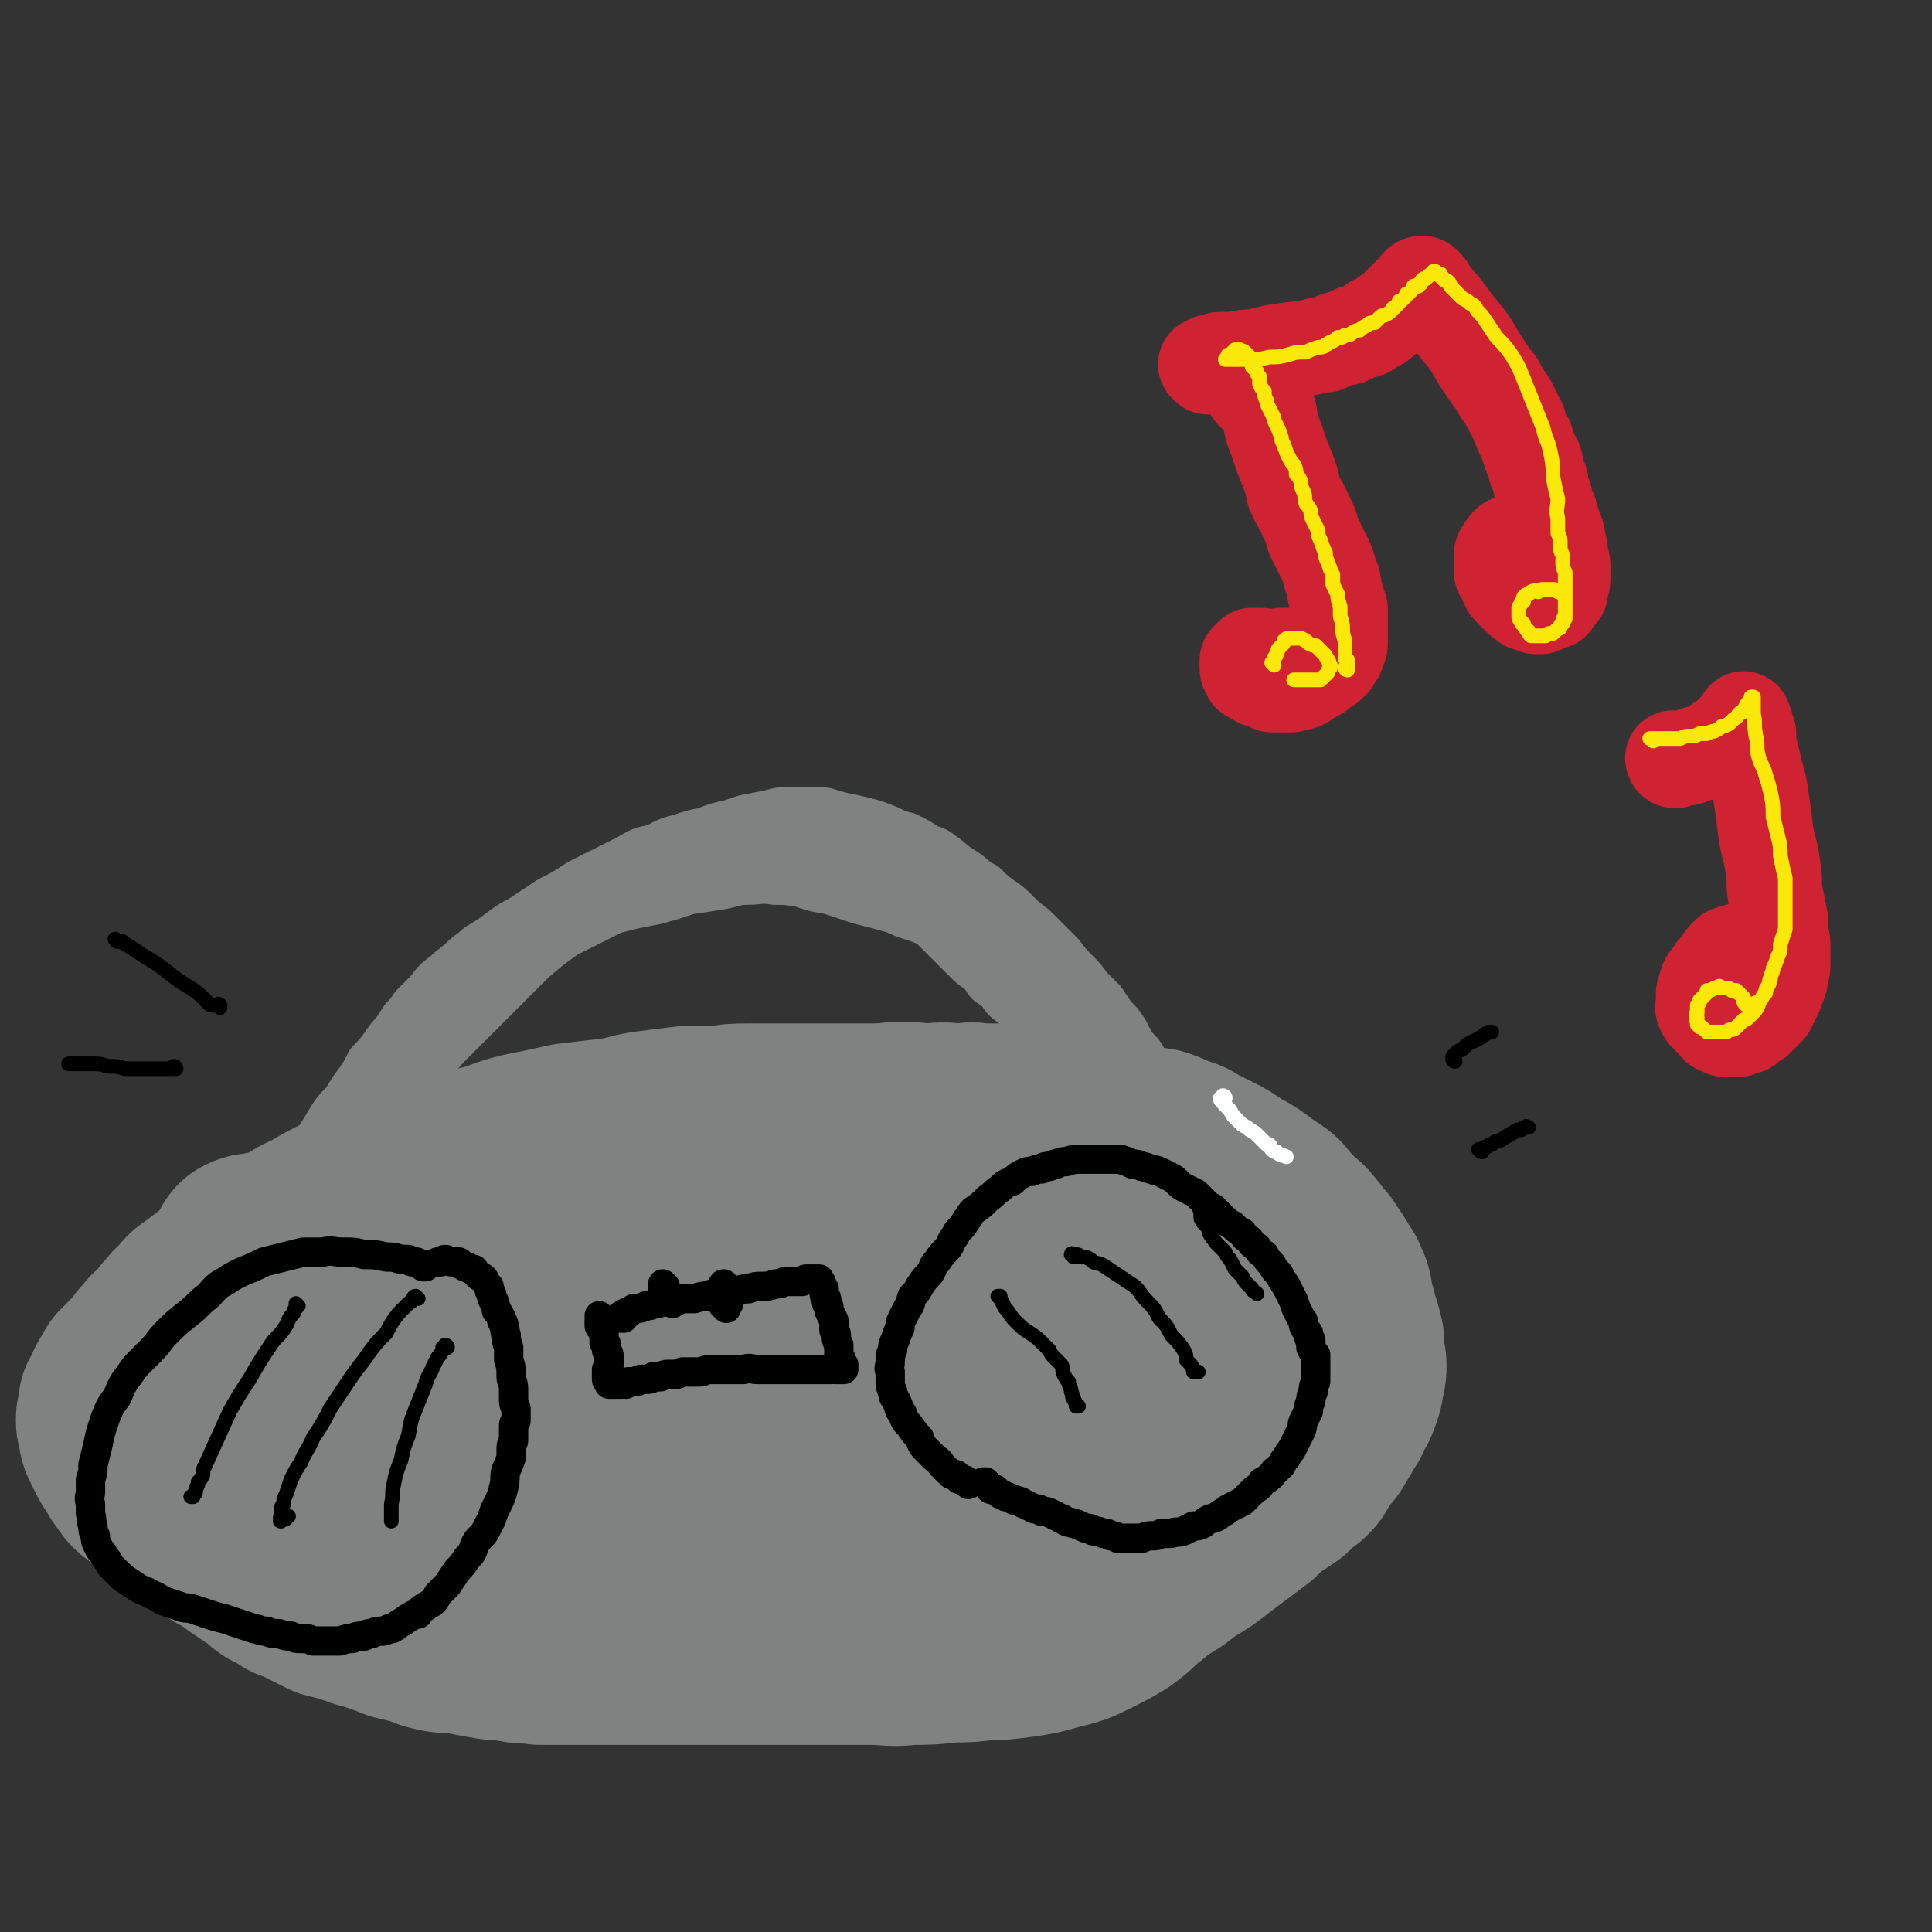 <svg viewBox='0 0 790 790' version='1.1' xmlns='http://www.w3.org/2000/svg' xmlns:xlink='http://www.w3.org/1999/xlink'><rect x="0" y="0" width="790" height="790" fill="#333333" stroke="none"/><g fill='none' stroke='#808282' stroke-width='79' stroke-linecap='round' stroke-linejoin='round'><path d='M102,514c-1,-1 -1,-1 -1,-1 -1,-1 0,0 0,0 0,0 0,-1 0,-1 2,-1 2,-1 4,-1 4,-1 4,-1 8,-1 9,-2 9,-2 17,-4 9,-2 9,-2 19,-4 10,-2 10,-3 20,-5 12,-3 12,-3 23,-6 12,-3 12,-3 23,-6 11,-3 11,-3 23,-5 10,-2 10,-2 21,-4 9,-2 9,-2 18,-4 10,-2 10,-2 19,-4 11,-2 11,-2 22,-4 11,-2 11,-2 22,-4 10,-1 10,-1 21,-2 8,-1 8,-1 17,0 6,0 6,-1 12,0 5,0 5,1 10,1 4,1 4,1 8,2 3,1 4,1 7,2 2,1 2,1 4,2 1,2 1,1 3,3 1,1 2,1 3,3 2,3 2,3 4,6 2,4 2,4 4,8 1,3 1,4 3,8 1,3 1,3 3,7 1,4 1,4 2,8 1,4 2,4 3,8 1,4 1,4 3,9 2,5 2,5 3,10 2,4 2,4 4,9 2,4 2,5 4,9 2,5 2,5 4,9 3,5 3,5 5,10 2,5 2,4 4,9 2,5 2,5 4,9 1,4 1,4 2,8 1,4 2,4 2,8 0,4 0,4 0,8 0,3 0,3 0,7 0,3 0,3 -1,6 -1,4 -1,4 -2,7 -2,3 -2,3 -4,6 -1,3 -1,3 -3,5 -2,3 -2,3 -5,5 -4,4 -4,4 -8,7 -5,3 -5,3 -11,6 -6,3 -6,3 -14,5 -7,2 -7,2 -14,3 -7,1 -7,1 -14,1 -7,1 -7,1 -14,1 -9,1 -9,1 -17,1 -8,1 -8,0 -16,0 -9,0 -9,0 -17,0 -8,0 -8,0 -17,0 -7,0 -7,0 -15,0 -8,0 -8,0 -16,0 -8,0 -8,0 -16,0 -7,0 -7,0 -15,0 -7,0 -7,0 -15,0 -6,0 -6,0 -13,0 -5,0 -5,0 -11,0 -5,-1 -5,0 -10,-1 -5,-1 -5,-1 -9,-1 -6,-1 -6,-1 -11,-2 -5,-1 -5,-1 -10,-1 -5,-1 -5,-1 -9,-3 -5,-1 -5,-1 -9,-2 -5,-2 -5,-2 -11,-4 -4,-1 -4,-1 -9,-3 -4,-1 -4,-1 -8,-2 -4,-2 -4,-2 -8,-4 -3,-2 -3,-2 -7,-3 -3,-2 -3,-2 -7,-4 -3,-2 -2,-2 -5,-4 -3,-2 -3,-2 -6,-4 -3,-2 -3,-2 -5,-4 -2,-1 -2,-1 -4,-3 -2,-1 -2,-1 -4,-3 -1,-1 -1,-1 -3,-2 -1,-2 -1,-2 -2,-3 -1,-2 -1,-2 -2,-4 -1,-2 0,-2 -1,-4 -1,-2 -1,-2 -1,-5 -1,-2 -1,-2 -1,-4 -1,-3 -1,-3 0,-5 0,-3 0,-3 0,-5 0,-2 0,-2 1,-4 0,-3 0,-3 1,-6 1,-2 1,-2 2,-5 2,-2 2,-2 3,-4 2,-3 2,-3 4,-6 2,-3 2,-3 4,-6 2,-3 2,-3 4,-5 3,-4 4,-4 7,-7 3,-3 3,-3 7,-7 3,-3 3,-4 7,-7 6,-5 6,-5 13,-9 7,-5 7,-5 14,-9 7,-4 7,-4 14,-8 8,-3 8,-4 15,-7 10,-5 10,-5 21,-8 11,-4 11,-4 22,-7 11,-4 11,-3 23,-6 10,-3 10,-3 21,-5 10,-2 10,-2 20,-3 9,-1 9,0 18,0 8,0 8,-1 17,0 9,0 9,0 17,1 8,1 8,1 15,3 8,2 8,2 15,5 7,2 8,1 14,4 5,2 5,3 9,6 3,2 3,2 6,4 2,2 2,2 4,5 3,3 2,3 5,7 2,4 2,4 4,8 2,3 2,3 3,8 2,3 2,3 2,7 1,4 1,4 1,7 -1,4 -1,4 -2,8 0,3 0,3 -2,6 -2,4 -2,4 -4,7 -5,5 -5,6 -10,10 -8,6 -8,6 -17,11 -10,5 -9,6 -20,9 -27,9 -27,9 -56,14 -18,3 -18,3 -37,3 -37,-2 -38,-1 -74,-7 -15,-3 -15,-5 -28,-11 -11,-5 -11,-5 -20,-11 -5,-4 -5,-4 -9,-8 -3,-4 -3,-4 -5,-7 -1,-2 -1,-2 0,-4 0,-2 0,-2 2,-3 8,-5 8,-6 16,-9 12,-4 12,-3 24,-6 15,-4 15,-4 31,-6 18,-3 19,-2 37,-4 18,-1 18,-1 36,-1 18,0 18,0 37,1 16,1 16,1 33,3 13,3 13,3 26,7 9,2 8,3 17,6 3,1 3,1 7,3 1,1 1,1 2,2 1,1 1,1 1,2 -1,2 -1,2 -2,3 -10,5 -10,5 -21,9 -18,6 -18,6 -37,11 -20,4 -20,5 -40,7 -21,1 -21,1 -42,-1 -18,-2 -18,-2 -35,-7 -14,-4 -13,-4 -26,-9 -7,-3 -7,-3 -13,-6 -2,-1 -2,-1 -3,-3 -1,-1 -1,-2 0,-2 8,-6 9,-6 19,-10 19,-6 20,-6 40,-9 23,-5 23,-5 46,-7 22,-2 23,-2 45,-1 19,1 19,0 38,4 16,2 16,3 31,8 10,3 10,3 18,8 4,2 4,2 6,5 4,4 4,4 6,8 1,3 1,4 1,7 -1,3 -1,4 -3,6 -8,6 -8,7 -17,10 -15,6 -15,6 -31,8 -18,4 -18,4 -36,4 -18,1 -18,1 -35,-2 -15,-2 -16,-3 -30,-8 -10,-3 -9,-3 -18,-8 -3,-1 -3,-1 -4,-3 -2,-1 -2,-1 -2,-2 0,-1 0,-2 1,-2 11,-2 11,-3 22,-3 17,0 17,1 33,3 18,3 18,3 34,8 17,4 17,5 34,10 15,6 15,5 30,11 12,5 12,5 22,11 6,3 6,3 10,7 3,2 3,2 4,5 1,2 1,2 1,4 0,2 0,2 -2,3 -7,6 -8,7 -17,10 -9,4 -9,3 -19,5 -10,2 -10,2 -21,2 -11,1 -11,1 -22,1 -12,-1 -12,0 -24,-1 -20,-1 -20,-1 -41,-3 -10,-1 -10,-1 -20,-2 -8,0 -8,-1 -16,-1 -7,0 -7,-1 -14,0 -7,0 -7,0 -13,1 -4,0 -4,0 -9,1 -3,0 -3,0 -7,0 -2,0 -2,1 -4,1 -1,0 -1,0 -3,0 -1,0 -1,0 -2,1 0,0 0,-1 0,-1 0,0 0,0 1,-1 '/><path d='M426,628c-1,-1 -1,-1 -1,-1 -1,-1 0,0 0,0 0,0 0,1 0,1 -1,0 -1,0 -2,0 -1,1 -1,1 -2,1 -1,1 -1,1 -3,1 -2,1 -2,1 -3,2 -3,2 -3,2 -6,3 -4,3 -4,3 -8,5 -5,2 -5,2 -11,4 -6,2 -6,2 -12,4 -6,2 -6,2 -12,3 -6,1 -6,0 -12,1 -7,0 -7,0 -14,1 -7,0 -7,0 -15,0 -9,1 -9,1 -17,1 -8,0 -8,0 -16,1 -7,0 -7,0 -14,1 -8,0 -8,0 -16,1 -8,0 -8,1 -15,1 -7,1 -7,1 -14,1 -7,1 -7,1 -13,1 -6,0 -6,1 -12,1 -5,0 -5,0 -11,0 -6,0 -6,0 -12,-1 -5,0 -5,0 -10,-1 -5,-1 -5,-1 -10,-2 -5,-1 -5,0 -10,-2 -5,-1 -5,-1 -10,-3 -4,-1 -4,-1 -8,-2 -4,-1 -4,-2 -7,-3 -3,-1 -3,-1 -6,-2 -3,-2 -3,-1 -6,-3 -3,-1 -3,-1 -6,-2 -3,-2 -3,-2 -6,-3 -3,-2 -3,-2 -7,-4 -3,-2 -3,-2 -6,-3 -2,-1 -2,-1 -5,-3 -2,-1 -2,-1 -4,-2 -2,-2 -2,-2 -5,-3 -1,-2 -1,-1 -3,-3 -2,-1 -2,-1 -3,-3 -2,-1 -2,-1 -4,-3 -2,-1 -2,-1 -4,-2 -2,-2 -2,-2 -4,-4 -1,-1 -2,-1 -3,-2 -1,-1 -1,-1 -2,-3 -2,-2 -2,-2 -3,-5 -2,-2 -2,-2 -3,-4 -1,-2 -1,-2 -2,-4 -1,-2 -1,-2 -1,-4 0,-2 -1,-2 -1,-4 0,-2 0,-2 1,-4 0,-1 0,-1 0,-3 1,-1 1,-1 2,-3 0,-1 0,-1 1,-3 1,-1 1,-1 2,-2 1,-2 0,-2 1,-3 2,-2 2,-1 3,-3 2,-2 2,-2 4,-4 2,-3 2,-3 4,-5 2,-3 2,-2 5,-5 2,-2 2,-2 3,-4 3,-3 2,-3 5,-5 3,-4 3,-4 6,-6 4,-3 4,-3 8,-6 3,-2 3,-3 7,-5 4,-3 4,-3 8,-5 4,-3 4,-3 8,-5 4,-2 4,-2 7,-4 4,-3 5,-3 9,-5 5,-3 5,-3 11,-6 5,-2 6,-2 11,-4 6,-3 6,-3 13,-5 8,-4 8,-4 16,-6 9,-3 9,-3 17,-5 8,-2 8,-3 16,-5 10,-2 10,-2 19,-4 8,-1 9,-1 17,-2 8,-1 8,-2 15,-3 8,-1 8,-1 16,-2 6,0 6,0 13,0 6,-1 6,-1 12,-1 7,0 7,0 13,0 7,0 7,0 14,0 6,0 6,0 11,0 5,0 5,0 11,0 5,0 5,0 10,0 5,-1 5,0 10,0 4,0 4,0 9,0 4,0 4,0 8,0 4,0 4,-1 9,0 5,0 5,0 9,0 5,1 5,1 10,1 4,0 4,1 9,1 4,1 4,1 8,1 4,1 4,1 9,1 4,1 4,2 9,3 4,1 4,1 9,2 4,1 4,0 9,1 3,1 3,1 7,3 4,1 4,1 7,3 4,2 4,2 8,4 4,2 4,2 8,5 4,2 4,2 7,4 4,3 4,3 7,5 3,2 3,2 5,5 2,2 2,2 5,5 2,2 3,2 5,5 2,2 2,3 5,6 2,3 2,3 4,6 2,4 3,4 4,7 2,4 1,4 2,8 1,3 1,3 2,7 1,3 1,3 2,7 0,2 0,3 0,5 0,3 1,3 1,5 0,3 0,3 -1,6 0,2 0,2 -1,5 -1,3 -1,3 -3,6 -1,3 -1,3 -3,5 -1,3 -1,3 -3,5 -1,3 -1,3 -3,5 -2,3 -2,3 -4,5 -1,3 -1,3 -3,5 -4,3 -4,3 -7,6 -3,2 -3,2 -6,4 -4,3 -4,3 -7,6 -4,3 -4,3 -8,6 -4,3 -4,3 -8,6 -5,4 -5,4 -10,7 -5,3 -5,4 -10,7 -5,3 -5,3 -11,5 -5,2 -5,2 -10,4 -5,2 -5,2 -11,4 -6,2 -6,2 -12,3 -7,1 -7,1 -14,2 -5,0 -6,0 -11,0 -4,1 -4,1 -8,1 -2,0 -2,0 -5,0 -2,0 -2,-1 -3,-1 -1,0 -1,0 -2,0 -1,0 -1,0 -2,-1 0,0 0,0 0,0 0,0 0,0 0,0 0,-1 0,-1 0,-1 1,-1 1,-1 2,-1 1,-1 1,-1 2,-2 3,-2 3,-2 5,-5 7,-5 7,-5 14,-11 10,-9 10,-8 19,-17 11,-9 10,-9 21,-18 9,-9 9,-9 18,-18 8,-6 8,-6 15,-12 5,-4 5,-3 11,-7 2,-2 2,-2 5,-4 2,-1 2,-1 4,-2 1,-1 1,-1 2,-2 1,-1 1,-1 2,-2 1,-1 1,-1 2,-2 0,-1 0,-1 1,-2 0,0 1,-1 0,-1 0,0 -1,0 -1,1 -1,0 -1,0 -2,1 -1,0 -1,0 -2,0 -2,1 -2,1 -3,1 -1,0 -1,0 -3,0 -1,0 -1,0 -2,0 -1,-1 -1,-1 -2,-1 0,-1 0,-1 -1,-2 0,0 0,0 0,-1 0,-1 0,-1 0,-2 -1,0 0,0 0,-1 0,-1 0,-1 0,-2 0,0 0,0 0,-1 0,0 0,0 0,-1 0,0 0,0 0,-1 0,-1 0,-1 0,-1 -1,-1 -1,-1 -1,-2 0,-1 0,-1 -1,-2 0,-1 0,-1 0,-1 -1,0 -1,0 -1,-1 0,0 0,-1 0,-1 -1,0 -1,0 -1,1 0,0 0,0 1,0 '/></g>
<g fill='none' stroke='#808282' stroke-width='24' stroke-linecap='round' stroke-linejoin='round'><path d='M144,502c0,0 -1,-1 -1,-1 0,0 1,1 1,1 0,-1 0,-1 0,-2 0,0 -1,0 -1,-1 0,-1 0,-1 0,-2 0,-2 0,-2 0,-3 1,-4 1,-4 2,-7 1,-3 1,-3 2,-6 2,-4 1,-4 3,-8 2,-4 2,-4 3,-7 3,-5 3,-5 5,-9 3,-5 3,-5 7,-10 3,-5 4,-5 7,-10 4,-5 4,-5 8,-10 5,-5 5,-5 10,-10 6,-6 6,-6 12,-12 7,-7 7,-7 14,-14 7,-6 7,-6 14,-11 6,-3 6,-3 12,-6 4,-2 4,-2 8,-4 4,-1 4,-1 8,-2 5,-1 5,-1 10,-2 7,-2 7,-2 13,-4 7,-1 7,-1 13,-2 6,-1 6,-2 11,-2 6,0 6,-1 12,0 5,0 5,0 11,1 6,2 6,2 12,3 6,2 6,2 12,4 8,2 8,2 15,4 6,3 6,2 13,5 4,2 5,2 9,4 5,3 5,3 10,6 5,3 5,3 9,7 5,3 5,3 10,7 5,4 5,4 9,8 4,4 5,4 9,7 3,4 3,4 7,7 3,4 3,4 6,8 3,4 3,4 6,8 3,3 2,3 5,7 2,3 2,3 5,6 1,2 1,2 3,4 1,3 1,3 3,5 1,2 1,2 2,3 2,2 2,2 3,3 1,2 0,2 1,3 1,2 2,1 2,3 1,1 1,1 2,2 0,1 0,1 1,2 0,1 0,1 0,2 1,1 1,1 1,2 1,1 1,1 1,1 0,1 0,1 1,2 0,0 0,0 0,1 0,0 0,0 0,1 1,0 0,1 1,1 0,0 1,0 1,0 0,1 -1,1 -2,1 0,0 1,0 1,1 '/><path d='M101,501c0,0 -1,-1 -1,-1 0,0 0,0 0,0 1,-1 0,-1 1,-2 1,-1 1,0 2,-1 2,-2 1,-2 3,-3 3,-3 3,-3 6,-5 3,-3 3,-3 6,-6 3,-3 3,-3 6,-6 3,-3 3,-3 6,-7 3,-4 3,-4 6,-9 3,-5 3,-5 7,-9 3,-5 3,-5 6,-9 2,-3 2,-3 4,-7 3,-3 3,-3 6,-7 2,-3 2,-3 4,-5 2,-3 2,-3 4,-6 2,-2 2,-2 4,-5 3,-3 3,-3 6,-6 3,-4 3,-4 7,-7 3,-3 4,-3 7,-6 3,-3 3,-2 6,-5 5,-3 5,-3 9,-6 4,-3 4,-3 8,-5 6,-4 6,-4 12,-8 6,-3 6,-3 12,-7 6,-3 6,-3 12,-6 4,-2 4,-2 8,-4 5,-3 5,-3 10,-4 5,-2 5,-3 10,-4 6,-2 6,-2 11,-3 5,-2 5,-2 10,-3 6,-2 5,-2 11,-3 5,-1 5,-1 9,-2 5,0 5,0 9,0 4,0 4,0 9,0 3,1 3,1 7,2 5,1 5,1 9,2 4,1 4,1 9,3 4,2 4,2 8,3 4,2 4,2 7,4 3,2 4,1 6,3 3,2 3,2 5,4 3,2 3,2 6,4 4,3 3,3 7,5 3,3 3,3 7,6 3,2 3,2 6,5 3,3 3,3 7,6 2,2 2,2 5,5 3,3 3,3 6,6 3,4 3,4 6,7 3,3 3,3 5,6 3,3 3,3 6,6 2,3 2,3 4,6 3,3 3,3 5,6 2,4 2,4 4,7 3,3 3,3 4,6 2,3 2,3 3,5 2,3 2,3 3,6 2,2 2,2 3,4 1,2 1,2 2,4 1,1 1,1 2,3 0,1 1,1 1,3 1,1 0,1 1,3 1,1 1,1 1,3 1,1 1,1 1,2 1,1 1,1 1,2 1,0 1,1 1,1 0,1 0,1 1,1 0,0 0,0 0,1 1,0 1,0 1,0 0,1 0,1 0,1 0,0 0,0 0,0 0,0 0,0 0,-1 0,0 0,0 0,0 -1,0 -1,0 -1,-1 0,0 0,-1 0,-1 -1,-1 -1,0 -1,-1 -1,0 -1,0 -2,-1 -1,-1 -1,-1 -1,-2 -1,-1 -1,-1 -2,-2 -1,-1 -1,-1 -2,-2 -2,-2 -2,-2 -3,-3 -3,-3 -3,-3 -5,-5 -2,-2 -2,-2 -4,-4 -3,-2 -3,-2 -5,-4 -3,-2 -3,-2 -5,-3 -2,-2 -2,-2 -3,-3 -2,-2 -2,-2 -4,-3 -2,-2 -2,-3 -4,-5 -2,-2 -2,-2 -5,-4 -2,-2 -2,-2 -5,-4 -3,-2 -3,-2 -5,-4 -2,-2 -2,-2 -4,-4 -3,-2 -3,-2 -5,-5 -3,-2 -3,-2 -5,-4 -3,-2 -3,-2 -5,-5 -2,-2 -2,-2 -5,-4 -2,-3 -2,-3 -4,-5 -3,-2 -3,-2 -5,-4 -3,-3 -3,-3 -5,-5 -3,-3 -3,-3 -5,-5 -2,-2 -2,-2 -4,-4 -2,-2 -2,-2 -4,-4 -2,-2 -2,-2 -5,-4 -2,-2 -3,-1 -5,-3 -2,-2 -2,-2 -4,-3 -2,-2 -2,-2 -4,-3 -2,-1 -2,-1 -4,-2 -2,-1 -2,-1 -3,-2 -2,-1 -2,-1 -3,-2 -2,-1 -2,-1 -3,-2 -2,-1 -2,-1 -3,-1 -2,-1 -2,-1 -4,-2 -1,-1 -1,0 -3,-1 -2,-1 -2,-1 -4,-1 -1,-1 -1,0 -3,0 -1,-1 -1,-1 -3,-1 -1,0 -1,0 -3,0 -1,0 -1,0 -2,0 -1,0 -1,0 -2,1 '/></g>
<g fill='none' stroke='#000000' stroke-width='12' stroke-linecap='round' stroke-linejoin='round'><path d='M396,607c0,-1 0,-1 -1,-1 0,-1 0,0 0,0 0,0 0,-1 -1,-1 0,0 -1,0 -1,0 -1,0 -1,0 -1,-1 -1,0 -1,0 -1,-1 -1,0 -1,0 -2,0 -1,-1 -1,-1 -2,-2 -1,-1 -1,-1 -2,-2 -1,-2 -2,-2 -3,-3 -1,-1 -1,-1 -3,-3 -2,-2 -2,-2 -3,-5 -2,-2 -2,-2 -4,-5 -2,-2 -2,-2 -3,-5 -2,-2 -1,-2 -2,-4 -1,-3 -2,-2 -2,-5 -1,-2 -1,-2 -1,-4 0,-2 0,-2 0,-4 -1,-2 0,-2 0,-4 0,-3 0,-3 1,-5 0,-2 0,-2 1,-4 1,-3 1,-3 2,-5 0,-2 0,-2 1,-4 1,-2 1,-2 2,-4 2,-2 1,-3 2,-5 2,-2 2,-2 3,-4 2,-3 2,-3 4,-5 2,-3 1,-3 3,-5 2,-3 2,-3 4,-5 2,-2 1,-2 3,-5 1,-1 1,-2 2,-3 2,-2 2,-2 3,-4 2,-2 1,-2 3,-4 3,-2 3,-2 6,-5 3,-2 2,-2 5,-4 2,-2 2,-2 5,-3 2,-2 2,-2 4,-3 2,-1 2,-1 4,-1 2,-1 2,-1 4,-1 1,-1 1,-1 3,-1 2,-1 2,-1 3,-1 2,-1 2,-1 4,-1 3,-1 3,-1 6,-1 3,0 3,0 5,0 3,0 3,0 6,0 2,0 2,0 5,0 3,1 3,1 5,2 2,0 2,0 4,1 2,0 2,1 4,1 1,1 1,0 3,1 2,1 2,1 4,2 2,1 2,1 3,2 2,2 2,2 4,3 2,1 2,1 4,2 2,2 2,2 3,3 2,2 2,2 4,3 2,2 2,2 4,4 2,2 2,2 4,3 2,2 2,2 4,3 1,2 1,2 3,3 1,2 1,2 3,3 1,2 1,2 3,3 1,2 1,2 3,4 1,2 1,2 3,4 1,2 1,2 3,5 1,2 1,2 2,4 1,2 1,2 2,5 1,2 1,2 2,4 1,1 1,1 1,3 1,2 1,2 2,3 0,2 0,2 1,3 0,2 0,2 0,3 1,2 1,2 2,3 0,2 0,2 0,3 0,2 0,2 0,4 0,2 0,2 0,4 -1,2 -1,2 -1,4 -1,2 -1,2 -1,4 -1,2 -1,2 -1,4 -1,2 -1,2 -2,4 -1,2 0,2 -1,4 -1,2 -1,2 -2,4 -1,2 -1,2 -2,4 -1,1 -1,1 -2,3 -1,1 -1,1 -2,3 -1,1 -1,1 -2,2 -2,1 -1,2 -3,3 -1,1 -1,1 -3,2 -1,2 -1,2 -3,3 -1,1 -1,1 -2,2 -2,2 -2,2 -3,3 -2,1 -2,1 -4,2 -2,1 -2,1 -3,2 -2,1 -2,1 -3,2 -2,1 -2,1 -3,1 -2,1 -2,1 -3,2 -2,1 -2,1 -4,1 -2,1 -2,1 -4,2 -3,1 -3,0 -5,1 -2,0 -2,0 -4,0 -2,1 -2,1 -4,1 -2,0 -2,0 -4,1 -2,0 -2,0 -3,0 -2,0 -2,0 -4,0 -1,0 -1,0 -3,0 -1,-1 -1,-1 -3,-1 -1,-1 -1,-1 -3,-1 -2,-1 -2,-1 -4,-1 -1,-1 -1,-1 -2,-1 -1,0 -1,0 -3,-1 -1,0 -1,-1 -3,-1 -1,-1 -2,0 -3,-1 -1,0 -1,-1 -2,-1 -2,-1 -2,-1 -4,-2 -2,-1 -2,-1 -4,-1 -1,-1 -1,-1 -3,-1 -2,-1 -2,-1 -4,-2 -1,0 -1,-1 -2,-1 -2,-1 -2,0 -3,-1 -2,-1 -2,-1 -3,-1 -1,-1 -1,-1 -2,-1 -1,-1 -1,-1 -2,-2 -1,0 -1,0 -2,0 -1,-1 -1,-1 -1,-2 -1,0 -1,0 -1,-1 -1,0 -1,0 -1,0 0,0 0,0 0,0 '/><path d='M174,518c-1,0 -1,-1 -1,-1 -1,0 0,1 0,1 0,-1 0,-1 0,-1 0,0 -1,0 -1,0 -1,0 -1,-1 -2,-1 0,0 0,0 -1,0 -1,0 -1,0 -2,-1 -2,0 -2,0 -3,0 -3,-1 -3,-1 -6,-1 -5,-1 -4,-1 -9,-1 -4,-1 -4,-1 -9,-1 -4,0 -4,-1 -8,0 -4,0 -4,0 -8,0 -4,1 -4,1 -8,2 -4,1 -4,1 -8,2 -4,2 -4,2 -9,4 -4,2 -4,2 -7,4 -4,2 -4,3 -7,6 -4,3 -4,4 -8,7 -5,4 -5,4 -9,8 -3,3 -3,4 -6,7 -2,2 -2,2 -4,4 -3,3 -3,3 -5,6 -3,4 -3,4 -5,9 -3,4 -3,4 -5,9 -2,6 -2,6 -3,11 -1,4 -1,4 -2,8 0,3 0,3 -1,6 0,2 0,2 0,5 0,2 -1,2 0,5 0,2 0,2 0,4 1,3 0,3 1,5 0,2 0,2 1,4 0,2 0,2 1,4 1,2 1,2 2,3 1,2 1,2 2,3 1,2 1,2 2,3 2,2 2,2 4,4 3,2 3,2 6,4 3,2 3,1 6,3 3,1 3,2 6,3 3,1 3,1 6,2 2,1 2,0 5,1 3,1 3,1 6,2 3,1 3,1 7,2 3,1 3,1 6,2 3,1 3,1 6,2 2,0 2,1 5,1 2,1 3,1 5,1 3,1 3,1 5,1 2,1 2,1 4,1 3,0 3,0 5,1 3,0 3,0 6,0 2,0 2,0 5,0 3,-1 3,-1 5,-1 2,-1 2,-1 5,-1 1,-1 1,-1 3,-1 2,-1 2,-1 4,-1 1,0 1,0 3,-1 2,0 1,0 3,-1 1,-1 1,-1 3,-2 1,-1 1,-1 3,-2 1,-1 2,-1 3,-1 1,-2 1,-2 3,-3 1,-1 2,-1 3,-2 1,-1 1,-1 2,-3 2,-2 2,-2 4,-4 2,-3 2,-3 4,-6 2,-2 2,-2 4,-5 2,-2 2,-2 3,-5 1,-2 1,-2 2,-3 2,-2 2,-2 3,-4 1,-2 1,-2 2,-4 1,-3 1,-3 2,-5 2,-4 2,-4 3,-8 1,-4 0,-4 1,-7 1,-2 1,-2 2,-5 0,-2 0,-2 0,-4 0,-2 1,-2 1,-3 0,-3 0,-3 0,-5 0,-2 0,-2 1,-3 0,-3 0,-3 0,-5 -1,-2 -1,-2 -1,-4 0,-2 0,-2 0,-4 0,-3 -1,-3 -1,-5 0,-4 0,-4 -1,-7 0,-3 0,-3 0,-5 -1,-3 -1,-3 -1,-5 -1,-2 0,-2 -1,-4 0,-2 -1,-1 -1,-3 -1,-2 -1,-2 -2,-3 0,-2 -1,-2 -1,-4 -1,-1 -1,-1 -1,-3 -1,-1 -1,-1 -1,-3 -1,-1 -1,-1 -2,-3 -1,-1 -1,-1 -2,-1 -1,-1 -1,-1 -2,-2 0,-1 0,-1 -1,-1 -1,0 -1,0 -2,-1 0,0 0,0 -1,0 -1,-1 -1,-1 -2,-1 0,-1 0,-1 -1,-1 -1,0 -1,0 -2,0 -2,0 -2,-1 -3,-1 -1,0 -1,1 -2,1 0,0 0,0 -1,0 0,0 0,0 0,0 '/></g>
<g fill='none' stroke='#000000' stroke-width='6' stroke-linecap='round' stroke-linejoin='round'><path d='M122,534c0,0 -1,-1 -1,-1 0,0 0,0 0,0 0,1 0,1 0,1 0,1 0,1 0,1 -1,1 -1,1 -1,2 -2,2 -2,3 -3,5 -3,5 -4,4 -7,9 -4,6 -4,6 -8,13 -4,6 -4,6 -8,13 -5,11 -5,11 -10,22 -1,2 -1,2 -1,4 -1,2 -1,2 -2,3 0,1 0,1 -1,3 0,0 0,1 0,1 0,1 -1,1 -1,2 0,0 0,0 0,0 0,0 0,0 -1,0 '/><path d='M171,531c-1,0 -1,-1 -1,-1 -1,0 -1,1 -1,1 -1,2 -1,1 -2,2 -2,2 -2,2 -4,4 -3,4 -3,4 -5,8 -4,4 -4,4 -7,8 -4,6 -4,5 -8,11 -4,6 -4,6 -8,12 -3,6 -3,6 -7,12 -2,5 -3,5 -5,10 -2,3 -2,3 -4,7 -1,3 -1,3 -2,6 -1,2 -1,2 -1,4 -1,1 -1,1 -1,3 0,1 0,1 0,2 -1,1 0,1 0,1 0,1 -1,1 0,1 0,0 0,-1 0,-1 1,0 1,0 2,0 0,-1 0,-1 1,-1 '/><path d='M183,551c0,0 -1,-1 -1,-1 0,0 1,0 1,1 -1,0 -1,0 -2,0 0,1 0,1 0,1 -1,2 -1,2 -2,3 -1,2 -1,2 -2,4 -1,3 -2,3 -3,7 -2,5 -2,5 -4,10 -2,5 -2,5 -3,11 -2,5 -2,5 -3,10 -2,5 -2,5 -3,10 -1,4 0,4 -1,8 0,3 0,3 0,5 0,1 0,1 0,2 '/><path d='M409,531c0,0 -1,-1 -1,-1 0,0 0,0 1,0 0,1 0,1 0,1 1,2 1,1 1,2 1,2 1,2 2,3 2,3 2,3 4,5 2,2 2,2 5,4 3,2 3,2 5,4 2,2 2,2 3,3 1,2 1,2 2,3 2,2 2,2 3,3 1,2 0,2 1,4 1,2 1,2 2,3 0,2 1,2 1,4 1,2 0,2 1,3 1,2 1,2 1,3 1,0 1,0 1,0 '/><path d='M439,514c0,-1 -1,-1 -1,-1 0,-1 1,0 1,0 1,0 1,0 1,0 1,0 1,0 2,1 1,0 1,0 2,0 2,1 2,1 3,2 2,1 2,0 5,2 3,2 3,2 6,4 3,2 3,2 6,4 3,3 2,3 5,6 3,3 3,3 5,7 3,3 3,3 5,7 3,3 3,3 5,6 1,2 1,2 1,4 1,1 1,1 2,2 1,2 1,2 1,3 1,0 1,0 2,0 '/><path d='M492,496c-1,-1 -1,-1 -1,-1 -1,-1 0,0 0,0 0,1 0,1 0,1 0,1 0,1 0,2 0,1 1,1 1,2 1,1 1,1 2,2 1,2 0,2 1,3 1,2 1,1 2,3 2,2 2,2 3,3 2,2 1,2 3,4 1,2 1,2 2,4 2,2 2,2 3,3 1,2 1,2 2,3 1,1 1,1 2,2 0,1 1,1 2,2 '/><path d='M595,434c0,0 -1,-1 -1,-1 0,0 1,0 1,1 -1,0 -1,-1 -1,-1 0,0 0,0 0,-1 0,0 0,0 0,0 1,-1 1,-1 2,-2 2,-1 2,-1 4,-3 2,-1 2,-1 4,-2 2,-1 2,-1 3,-2 1,0 1,-1 2,-1 1,0 1,0 1,0 '/><path d='M606,471c-1,0 -1,-1 -1,-1 -1,0 0,0 0,0 1,0 1,0 1,0 1,-1 1,-1 2,-1 1,-1 1,-1 2,-1 2,-2 2,-1 4,-2 3,-2 3,-2 5,-3 1,-1 1,-1 3,-1 1,-1 1,-1 2,-1 0,-1 0,0 1,0 '/><path d='M90,412c0,-1 -1,-1 -1,-1 0,-1 1,0 1,0 -1,0 -1,0 -2,0 0,0 0,0 0,0 -1,0 -1,0 -2,0 -1,-1 -1,-1 -2,-2 -3,-3 -3,-3 -6,-5 -5,-3 -5,-3 -10,-7 -4,-3 -4,-3 -9,-6 -3,-2 -3,-2 -6,-4 -2,-1 -2,-1 -3,-2 -1,0 -1,0 -2,0 -1,0 0,-1 -1,-1 '/><path d='M72,437c0,0 0,-1 -1,-1 0,0 0,0 0,1 0,0 -1,-1 -1,0 -1,0 -1,0 -2,0 -2,0 -2,0 -4,0 -3,0 -3,0 -6,0 -4,0 -4,0 -7,0 -3,-1 -3,-1 -7,-1 -3,-1 -3,-1 -6,-1 -3,0 -3,0 -6,0 -2,0 -2,0 -4,0 '/></g>
<g fill='none' stroke='#000000' stroke-width='12' stroke-linecap='round' stroke-linejoin='round'><path d='M255,539c-1,0 -1,-1 -1,-1 -1,0 0,1 0,1 1,-1 1,-1 1,-1 0,-1 0,-1 1,-1 0,0 0,0 1,0 0,-1 0,-1 1,-1 1,-1 1,-1 2,-1 2,0 2,0 4,-1 3,0 2,-1 5,-1 3,-1 3,-1 6,-1 2,0 2,0 4,-1 3,0 3,0 5,0 3,-1 3,-1 5,-1 2,-1 2,-1 5,-1 1,-1 1,-1 3,-1 2,0 2,0 4,0 3,-1 3,-1 5,-1 3,-1 3,-1 5,-1 3,0 3,0 6,-1 2,0 2,0 4,-1 2,0 2,0 4,0 1,0 1,0 3,0 1,-1 1,-1 2,-1 1,0 1,0 2,0 0,0 0,0 1,0 1,0 1,0 1,0 0,0 0,0 1,0 0,0 0,0 0,0 0,0 0,0 0,1 0,0 1,0 1,1 0,0 0,0 0,1 0,0 0,0 1,1 0,1 0,1 0,1 0,2 0,2 1,3 0,1 0,1 0,2 1,1 1,1 1,3 1,2 1,2 2,4 0,2 0,2 0,4 1,1 1,1 1,3 0,1 0,1 1,3 0,1 0,1 0,2 0,2 0,2 0,3 0,1 1,0 1,1 0,1 0,1 0,2 0,0 1,0 1,0 0,1 0,1 0,1 0,0 0,1 0,1 -1,0 -1,0 -3,0 -1,-1 -1,0 -2,0 -3,0 -3,0 -5,0 -3,0 -3,0 -7,0 -3,0 -3,0 -6,0 -3,0 -3,0 -6,0 -3,0 -3,0 -6,0 -3,0 -3,-1 -6,0 -3,0 -3,0 -5,0 -3,0 -3,0 -5,0 -2,0 -2,0 -4,0 -2,0 -2,1 -4,1 -2,0 -2,0 -4,0 -2,0 -2,0 -3,0 -2,1 -2,1 -3,1 -1,0 -1,0 -3,0 -1,0 -1,0 -3,1 -1,0 -1,0 -3,0 -1,1 -1,1 -3,1 -1,0 -1,0 -2,0 -1,0 -1,1 -2,1 -2,0 -2,0 -3,0 -1,0 0,0 -1,1 -1,0 -1,-1 -2,0 -1,0 -1,0 -1,0 -1,0 -1,0 -2,0 0,0 -1,0 -1,0 0,0 0,0 0,0 -1,0 -1,0 -1,0 0,-1 0,-1 0,-1 0,0 -1,0 -1,-1 0,0 0,0 0,0 0,-1 0,-1 0,-1 0,-1 0,-1 0,-2 0,0 0,0 0,-1 1,-1 1,-1 1,-2 0,-1 0,-1 0,-2 0,-1 0,-1 0,-2 0,-1 -1,-1 -1,-2 0,-1 0,-1 0,-2 0,-1 -1,-1 -1,-1 0,-1 0,-2 0,-2 0,-1 0,-1 0,-2 -1,-1 -1,-1 -1,-2 0,0 -1,0 -1,-1 0,0 0,0 0,-1 0,-1 0,0 0,-1 1,0 1,0 1,-1 0,0 0,0 0,0 0,0 0,0 0,0 0,0 -1,-1 -1,-1 0,0 1,1 1,2 0,0 0,0 0,0 '/><path d='M297,535c-1,-1 -1,-1 -1,-1 -1,-1 0,0 0,0 0,0 0,0 0,0 0,0 1,0 1,0 0,-1 0,-1 0,-1 0,0 0,0 1,0 0,0 0,0 0,0 '/><path d='M272,526c0,0 -1,-1 -1,-1 0,0 0,1 0,1 0,0 0,-1 0,-1 0,0 0,0 0,1 0,0 0,0 0,1 0,1 1,1 1,1 0,1 0,1 1,2 1,1 1,1 2,2 0,0 0,0 0,1 '/><path d='M297,526c-1,0 -1,-1 -1,-1 -1,0 0,1 0,1 0,0 -1,0 -1,1 0,0 0,0 0,0 0,1 0,1 0,1 0,1 1,1 1,2 0,1 0,1 0,2 0,0 0,0 0,1 '/></g>
<g fill='none' stroke='#CF2233' stroke-width='39' stroke-linecap='round' stroke-linejoin='round'><path d='M513,161c0,0 -1,-1 -1,-1 0,0 1,1 1,1 0,-1 0,-1 0,-1 1,0 1,0 1,-1 0,0 0,0 0,0 1,0 1,0 1,0 1,0 1,0 1,0 0,1 0,1 1,1 0,1 0,2 0,3 1,3 1,3 2,6 1,6 1,6 3,11 2,6 2,6 4,11 2,5 2,5 3,10 2,5 3,5 5,10 2,4 2,4 3,8 2,4 2,4 4,8 2,4 2,4 3,8 2,4 1,4 2,8 1,3 1,3 2,6 0,3 0,3 0,5 0,1 0,1 0,3 0,1 0,1 0,3 0,1 0,1 0,3 0,1 0,1 -1,3 0,1 0,1 -1,2 -1,1 -1,1 -1,2 -1,1 -1,1 -2,2 -2,1 -2,1 -3,2 -1,1 -1,1 -3,2 -1,0 -1,1 -2,1 -1,1 -1,1 -3,2 -2,0 -2,0 -4,1 -2,0 -2,0 -4,0 -2,0 -2,0 -4,0 -1,-1 -1,-1 -2,-1 -2,-1 -2,-1 -3,-1 -2,-1 -2,-1 -3,-2 -1,0 -1,0 -1,-1 -1,-1 -1,-1 -1,-2 0,0 0,0 0,-1 0,-1 0,-1 0,-2 0,0 1,0 1,0 1,-1 1,-1 1,-2 1,0 1,0 1,0 1,0 1,0 2,0 1,0 1,0 2,1 1,0 1,0 1,0 1,0 1,0 2,0 1,0 1,0 1,0 1,0 1,0 2,0 1,-1 1,-1 1,-1 1,0 1,0 2,0 '/><path d='M494,150c0,0 -1,-1 -1,-1 0,0 0,0 0,0 1,0 0,0 1,0 0,-1 0,0 0,0 1,-1 1,-1 1,-1 1,0 1,0 2,0 1,0 1,-1 2,-1 3,0 3,0 6,0 4,-1 4,-1 8,-1 4,-1 4,-1 8,-2 4,0 4,-1 8,-1 4,-1 4,0 7,-1 3,-1 3,-1 6,-1 2,-1 2,-1 4,-2 3,-1 3,-1 5,-1 2,-1 2,-1 3,-2 2,0 2,0 3,-1 2,0 2,0 3,-1 1,-1 1,-1 2,-2 2,0 2,0 3,-1 1,-1 1,-1 2,-2 1,0 1,-1 2,-1 1,-1 1,-1 2,-2 1,0 1,0 1,-1 1,-1 1,-1 2,-2 1,0 1,0 1,-1 1,-1 1,-1 2,-2 1,0 1,0 1,-1 1,-1 1,-1 1,-1 1,-1 1,-1 1,-1 0,0 0,-1 1,-1 0,0 0,0 0,0 1,0 1,0 1,0 0,0 0,1 1,1 0,0 0,0 0,0 1,1 1,1 1,2 1,1 1,1 1,1 1,2 1,2 2,3 2,1 1,2 3,3 3,4 3,4 6,8 5,6 5,6 9,13 2,3 2,3 4,6 2,3 3,3 4,6 2,3 2,3 4,6 2,4 2,4 4,8 1,3 1,3 3,7 1,3 1,3 2,6 2,3 2,3 2,6 1,2 1,2 2,5 0,2 0,2 1,5 1,2 1,2 1,4 1,3 2,3 2,5 1,3 1,3 2,6 1,2 1,2 1,5 1,2 1,2 1,4 0,3 1,3 1,5 0,2 0,2 0,3 0,2 0,2 0,3 0,2 -1,2 -1,3 0,1 0,1 0,2 -1,1 -1,1 -2,2 -1,1 -1,1 -1,2 -1,0 -2,0 -3,1 -1,0 -1,0 -2,1 -1,0 -1,0 -2,0 -1,-1 -1,-1 -2,-1 -1,0 -2,0 -2,-1 -2,-1 -2,-1 -3,-2 -1,-1 -1,-1 -2,-2 -1,-1 -1,-1 -2,-2 -1,-2 -1,-2 -1,-3 -1,-2 -1,-2 -2,-3 0,-1 0,-1 0,-2 0,-2 0,-2 0,-3 0,-1 0,-1 0,-2 0,-1 0,-1 1,-2 0,0 0,-1 1,-1 0,-1 0,-1 1,-1 0,-1 0,-1 1,-1 1,0 1,0 2,0 0,0 0,0 1,0 0,1 0,0 1,1 0,0 0,0 1,1 0,0 0,0 1,0 1,1 1,0 1,1 1,0 1,0 1,0 '/><path d='M685,311c0,0 -1,-1 -1,-1 0,0 0,1 1,1 0,-1 0,-1 0,-1 0,0 0,0 1,0 1,0 1,0 1,0 1,0 1,0 2,0 2,0 2,-1 3,-1 2,-1 2,-1 4,-1 2,-1 2,-1 4,-2 2,0 1,-1 3,-2 1,-1 1,-1 3,-1 1,-1 1,-1 1,-2 2,-1 2,-1 3,-1 0,-1 0,-1 0,-2 1,-1 1,-1 2,-1 0,-1 0,-1 0,-1 1,-1 1,-1 1,-1 0,0 0,-1 0,-1 0,1 0,1 0,2 0,0 1,0 1,1 0,0 0,0 0,1 0,1 0,1 1,2 0,2 0,2 0,4 1,4 1,4 2,8 1,6 2,6 3,13 1,7 1,7 2,15 1,7 2,7 3,15 1,5 0,6 1,11 1,5 1,5 2,10 0,3 0,3 0,6 1,3 1,3 1,5 0,2 0,2 0,3 0,2 0,2 0,4 0,2 0,2 -1,5 0,2 0,2 -1,4 -1,3 -1,3 -2,5 -1,2 -1,2 -2,4 -2,1 -1,1 -3,3 -1,1 -1,1 -2,2 -2,1 -2,1 -3,2 -1,1 -1,1 -3,1 -1,1 -1,1 -3,1 -1,0 -1,0 -2,0 -2,0 -2,0 -3,-1 -2,0 -2,-1 -3,-2 -1,-1 -1,-1 -2,-2 -1,-2 -2,-1 -2,-3 -1,-1 -1,-1 0,-3 0,-3 -1,-3 0,-5 1,-4 1,-4 3,-6 1,-2 1,-2 3,-4 1,-1 1,-2 2,-3 1,-1 1,-1 2,-2 2,0 2,-1 3,-1 1,0 1,0 2,0 2,0 2,1 3,1 1,0 1,0 2,1 1,0 1,0 2,1 0,0 0,0 1,1 1,0 1,0 1,0 '/></g>
<g fill='none' stroke='#FAE80B' stroke-width='6' stroke-linecap='round' stroke-linejoin='round'><path d='M676,303c0,0 -1,-1 -1,-1 0,0 0,0 1,0 0,0 0,0 0,0 -1,0 -1,0 -1,0 -1,0 0,0 0,0 1,0 1,0 2,0 1,0 1,0 2,0 2,0 2,0 3,0 3,0 3,0 5,0 2,-1 2,-1 4,-1 2,0 2,0 4,-1 2,0 2,0 3,0 2,-1 2,-1 3,-1 2,-1 2,-1 3,-2 1,0 1,0 3,-1 1,-1 1,-1 2,-2 2,-1 1,-1 2,-2 1,-1 1,-1 2,-1 0,-1 0,-1 1,-2 0,-1 0,-1 1,-1 0,-1 0,-1 0,-1 1,-1 1,-1 1,-1 0,0 0,0 0,-1 0,0 0,0 0,0 0,0 1,0 1,0 0,1 0,1 0,1 0,1 0,1 0,2 0,2 0,2 0,4 1,4 0,4 1,9 1,4 0,4 1,8 1,4 2,4 3,8 1,3 1,3 2,7 1,5 1,5 1,10 1,4 1,4 2,8 1,4 1,4 1,8 1,5 1,5 2,9 0,3 0,3 0,7 0,4 0,4 0,8 0,3 0,3 0,6 -1,3 -1,3 -2,6 0,3 0,3 -1,5 -1,3 -1,3 -2,5 0,2 -1,2 -1,4 -1,1 0,2 -1,3 -1,2 -1,1 -1,3 -1,1 -1,1 -2,3 -1,1 -1,1 -1,2 -1,2 -1,2 -2,3 -1,1 -1,1 -2,2 -1,1 -1,1 -2,1 -1,1 -1,1 -2,2 -1,1 -1,1 -1,1 -1,1 -1,1 -2,1 -1,0 -1,0 -2,1 -1,0 -1,0 -2,0 -1,0 -1,0 -2,0 -1,0 -1,0 -2,0 -1,0 -1,0 -2,0 -1,-1 -1,-1 -1,-1 -1,-1 -1,-1 -2,-1 0,-1 0,-1 -1,-1 0,-1 0,-1 0,-2 -1,0 0,0 0,-1 0,-1 -1,-1 0,-2 0,-2 0,-2 0,-3 1,-1 1,-1 1,-2 1,-1 1,-1 2,-2 1,-1 1,-1 1,-2 1,0 2,0 3,-1 0,0 0,0 1,0 1,-1 1,-1 2,0 1,0 1,0 2,0 1,0 1,0 2,1 1,0 1,0 2,0 0,1 1,1 1,1 1,1 1,1 2,2 0,0 0,1 0,1 0,1 0,1 1,2 0,0 0,0 1,0 1,1 1,1 1,1 1,-1 1,-1 2,-2 '/><path d='M521,272c0,0 -1,-1 -1,-1 0,0 1,0 1,-1 0,0 0,0 0,-1 1,-1 1,-1 1,-2 1,-1 0,-1 1,-2 1,-1 1,-1 1,-1 1,-1 1,-1 1,-2 1,-1 1,-1 2,-1 0,0 0,0 1,0 1,0 1,0 2,0 1,0 1,0 2,0 2,1 2,1 3,2 2,1 2,1 3,1 1,1 1,1 2,2 1,1 1,1 2,2 0,1 1,1 1,2 1,1 0,1 1,2 0,1 0,1 0,1 -1,1 -1,1 -1,2 -1,1 -1,1 -1,1 -1,1 -1,1 -2,2 -1,0 -1,0 -2,0 -1,0 -1,0 -2,0 -2,0 -2,0 -3,0 -1,0 -1,0 -3,0 0,0 0,0 -1,0 '/><path d='M551,274c0,0 -1,-1 -1,-1 0,0 0,1 1,1 0,0 0,0 0,0 0,-1 0,-1 0,-1 0,-1 0,-1 0,-1 0,-1 0,-1 0,-2 0,-1 -1,0 -1,-1 0,-1 0,-1 0,-2 0,-1 0,-1 0,-3 0,-1 0,-1 0,-2 -1,-3 -1,-3 -1,-5 0,-2 0,-2 -1,-5 0,-2 0,-2 0,-4 -1,-3 -1,-3 -1,-5 -1,-2 -1,-2 -2,-4 0,-2 0,-2 0,-4 -1,-2 -1,-2 -2,-5 -1,-2 -1,-2 -1,-4 -1,-2 -1,-2 -2,-5 -1,-2 -1,-2 -1,-4 -1,-2 -1,-2 -2,-4 -1,-2 -1,-2 -1,-4 -1,-2 -1,-2 -2,-3 -1,-3 0,-3 -1,-5 -1,-2 -1,-2 -1,-4 -1,-2 -1,-2 -2,-3 0,-2 0,-2 -1,-4 -1,-1 -1,-1 -2,-3 -1,-2 -1,-2 -2,-5 -1,-2 -1,-2 -1,-3 -1,-3 -1,-3 -2,-5 -1,-2 -1,-2 -1,-3 -1,-2 -1,-2 -2,-4 -1,-2 -1,-2 -1,-3 -1,-2 -1,-2 -1,-4 -1,-1 -1,-1 -2,-3 0,-1 0,-1 0,-3 -1,-1 -1,-1 -1,-2 -1,-1 -1,-1 -2,-2 0,-1 0,-1 0,-2 -1,-1 -1,-1 -1,-2 -1,-1 -1,-1 -1,-1 -1,-1 -1,-1 -1,-1 -1,-1 -1,0 -1,0 -1,-1 -1,-1 -1,-1 -1,0 -1,0 -1,0 -1,0 -1,0 -1,0 0,1 0,1 -1,1 -1,1 -1,1 -1,1 -1,0 -1,0 -1,1 0,0 0,0 0,0 -1,1 -1,1 -1,1 0,0 0,0 0,0 0,0 0,0 1,0 0,0 0,0 1,0 0,0 0,0 0,0 1,0 1,0 2,0 3,0 3,0 6,0 4,0 4,0 8,-1 4,0 4,0 8,-1 3,-1 3,-1 7,-1 2,-1 2,-1 5,-2 2,0 2,0 3,-1 1,0 1,-1 2,-1 2,-1 2,-1 3,-2 2,0 2,0 3,-1 2,0 2,0 3,-1 2,-1 2,-1 3,-1 1,-1 1,-1 3,-2 1,-1 1,-1 3,-1 1,-1 1,-1 2,-2 1,-1 1,-1 2,-1 2,-1 2,-1 3,-2 1,-1 0,-1 1,-1 1,-1 1,-1 2,-2 0,-1 0,-1 1,-1 1,-1 1,-1 2,-2 0,-1 0,-1 1,-1 1,-1 1,-1 1,-1 1,-1 1,-1 1,-2 1,0 1,0 2,0 0,-1 0,-1 1,-1 0,-1 0,-1 1,-2 1,0 1,0 1,0 1,-1 1,-1 1,-1 1,-1 1,-1 1,-1 1,0 1,0 1,-1 0,0 0,0 0,0 0,0 0,0 0,0 0,0 1,0 1,0 0,0 0,0 1,1 0,0 0,0 1,0 0,1 0,1 0,1 1,1 1,0 1,1 1,1 1,1 2,1 1,1 1,1 1,2 3,3 3,3 5,5 2,1 2,1 3,2 2,1 2,1 3,3 2,2 2,2 4,5 2,3 2,3 4,6 3,3 3,3 6,7 3,5 3,5 5,10 2,5 2,5 4,10 2,5 2,5 4,10 1,5 2,5 3,10 1,5 1,5 1,10 1,5 1,5 2,9 0,4 -1,4 0,8 0,3 0,3 0,6 1,2 1,2 1,5 0,2 0,2 1,4 0,2 0,2 0,3 0,2 0,2 1,4 0,2 0,2 0,3 0,2 0,2 0,3 0,2 0,2 0,3 0,1 0,1 0,3 0,1 0,1 0,2 0,1 0,1 0,2 0,1 0,1 0,2 0,0 0,0 0,1 -1,0 -1,0 -1,1 0,0 0,0 0,1 0,0 -1,0 -1,1 0,0 0,0 0,0 0,1 0,1 -1,1 0,0 0,0 -1,1 0,0 0,0 -1,1 0,0 -1,0 -1,0 -1,0 -1,0 -2,1 0,0 0,0 -1,0 -1,0 -1,0 -2,0 0,0 -1,0 -1,0 -1,0 -1,0 -2,0 -1,-1 -1,-1 -1,-2 -1,0 -1,-1 -1,-1 -1,-1 -1,-1 -1,-2 -1,0 -1,0 -1,-1 -1,-1 -1,-1 -1,-2 0,0 0,0 0,-1 0,-1 0,-1 0,-2 0,-1 0,-1 1,-2 0,-1 0,-1 1,-1 0,-1 0,-1 0,-2 1,-1 1,-1 2,-1 1,-1 1,-1 1,-1 2,-1 2,0 3,0 1,-1 1,-1 2,-1 1,0 1,0 1,0 1,0 1,0 2,0 1,0 1,0 1,0 1,0 1,0 2,1 0,0 0,0 1,0 0,0 0,0 1,0 0,0 0,1 0,1 1,0 1,0 1,0 0,0 0,0 0,0 '/></g>
<g fill='none' stroke='#FFFFFF' stroke-width='6' stroke-linecap='round' stroke-linejoin='round'><path d='M501,449c0,0 -1,-1 -1,-1 0,0 1,0 1,1 0,0 -1,-1 -1,0 0,0 0,0 0,0 0,0 -1,0 -1,0 0,1 0,1 1,1 0,1 0,1 1,2 1,1 1,1 2,2 1,2 1,2 2,3 2,2 2,2 3,3 2,1 2,1 3,2 2,1 2,1 3,2 1,1 1,1 2,2 1,1 1,1 2,2 0,0 1,0 1,0 1,1 0,1 1,2 1,1 1,1 2,1 2,2 2,1 4,2 '/></g>
</svg>